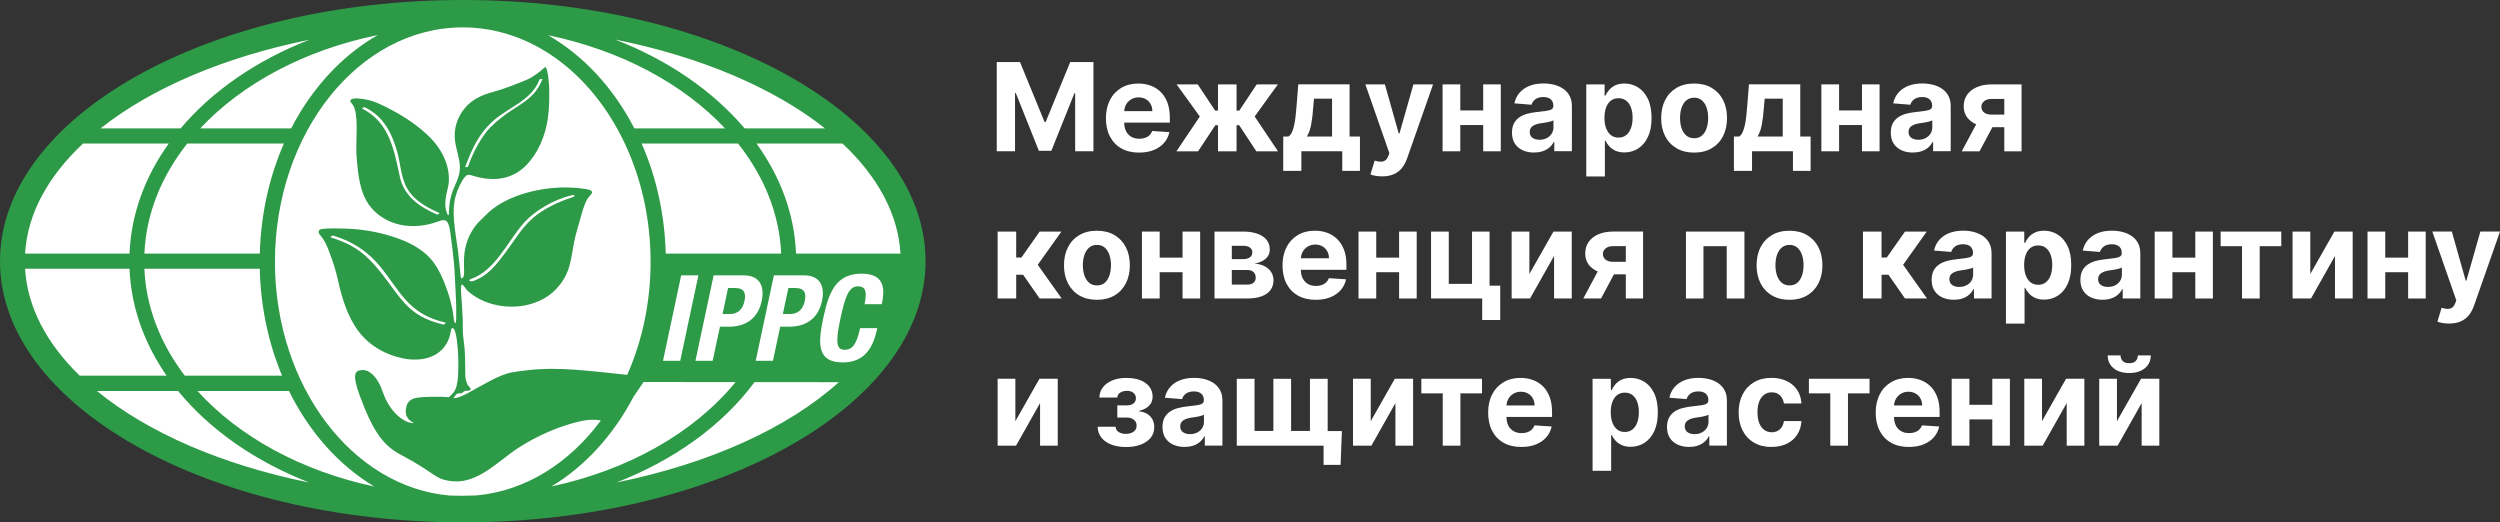 <?xml version="1.0" encoding="UTF-8"?><svg id="Layer_2" xmlns="http://www.w3.org/2000/svg" viewBox="0 0 111.301 23.254"><rect x="0" y="0" width="111.301" height="23.254" fill="#333333" stroke="none"/><g id="Layer_1-2"><g><ellipse cx="20.505" cy="11.692" rx="20.158" ry="11.134" fill="#fff"/><g><g><path d="m44.376,2.764h1.035l1.094,2.669h.047l1.094-2.669h1.035v3.971h-.814v-2.585h-.033l-1.028,2.565h-.555l-1.028-2.575h-.033v2.595h-.814v-3.971Z" fill="#fff"/><path d="m50.713,6.794c-.306,0-.57-.062-.79-.187s-.39-.302-.509-.531c-.119-.229-.178-.501-.178-.815,0-.306.06-.575.178-.807s.287-.412.503-.541c.216-.129.471-.194.763-.194.196,0,.38.032.55.094s.319.157.446.282.227.283.298.472.107.411.107.664v.227h-2.515v-.512h1.737c0-.119-.026-.224-.078-.316-.052-.092-.123-.164-.214-.216-.091-.052-.197-.079-.317-.079-.125,0-.236.029-.333.086-.096.057-.172.135-.226.231-.054.096-.082.204-.084.321v.487c0,.147.028.275.082.382.055.108.133.19.234.248s.22.087.359.087c.092,0,.176-.013.252-.039.076-.026.142-.064.196-.116.054-.052.096-.115.124-.19l.764.05c-.039.184-.118.344-.238.48s-.273.242-.461.318c-.188.076-.405.113-.651.113Z" fill="#fff"/><path d="m52.375,6.736l1.041-1.55-1.035-1.429h.942l.774,1.166h.128v-1.166h.826v1.166h.124l.774-1.166h.942l-1.033,1.429,1.039,1.55h-.964l-.766-1.163h-.116v1.163h-.826v-1.163h-.116l-.77,1.163h-.964Z" fill="#fff"/><path d="m57.13,7.608v-1.528h.229c.066-.041.119-.107.16-.198.041-.091.074-.197.101-.32.027-.123.047-.256.062-.399.015-.143.028-.287.04-.433l.078-.974h2.284v2.323h.461v1.528h-.787v-.873h-1.821v.873h-.807Zm1.051-1.528h1.123v-1.687h-.803l-.031.337c-.022.318-.054.588-.095.81-.042.222-.106.402-.194.54Z" fill="#fff"/><path d="m61.534,7.852c-.105,0-.203-.008-.294-.024s-.166-.036-.226-.061l.186-.616c.097.03.184.046.263.048s.146-.016.204-.054c.058-.039.104-.105.141-.198l.048-.126-1.069-3.064h.869l.617,2.188h.031l.622-2.188h.875l-1.158,3.3c-.056.16-.131.3-.226.42-.095.12-.215.212-.36.277-.145.065-.319.098-.523.098Z" fill="#fff"/><path d="m65.013,3.757v2.979h-.789v-2.979h.789Zm1.284,1.16v.65h-1.555v-.65h1.555Zm.518-1.16v2.979h-.783v-2.979h.783Z" fill="#fff"/><path d="m68.303,6.792c-.19,0-.36-.033-.508-.1s-.266-.166-.352-.297-.129-.295-.129-.491c0-.165.03-.304.091-.417s.144-.203.248-.272.224-.12.358-.155c.134-.035.274-.06.422-.074.173-.018.313-.035.419-.052.106-.016.183-.04.231-.072.048-.032.072-.08.072-.144v-.012c0-.123-.038-.218-.115-.285s-.186-.101-.327-.101c-.149,0-.267.033-.355.098s-.146.147-.174.245l-.764-.062c.039-.181.115-.338.229-.47s.261-.235.441-.307c.18-.072.39-.108.627-.108.165,0,.324.02.476.058.152.039.287.099.405.18.118.081.212.186.28.313.069.127.103.28.103.456v2.009h-.783v-.413h-.023c-.048.093-.112.175-.192.245-.08.07-.176.125-.289.164-.112.04-.242.06-.39.06Zm.237-.57c.121,0,.229-.024.322-.073s.166-.114.219-.197c.053-.083.08-.176.08-.281v-.316c-.026.017-.061.032-.106.046-.045.013-.095.026-.15.037-.056.011-.111.02-.167.029-.056.008-.106.016-.151.022-.097.014-.182.037-.254.068-.072.031-.129.073-.169.125-.04.052-.06.117-.06.195,0,.112.041.198.123.257s.186.088.313.088Z" fill="#fff"/><path d="m70.622,7.852V3.757h.815v.5h.037c.036-.08.089-.162.158-.245.069-.083.16-.153.272-.209.112-.056.251-.084.418-.084.217,0,.418.056.601.17s.33.283.44.51c.11.227.165.511.165.852,0,.332-.053.613-.16.841-.107.228-.252.401-.434.518s-.388.176-.614.176c-.16,0-.296-.027-.408-.08-.112-.053-.203-.12-.274-.2-.071-.081-.126-.163-.163-.245h-.025v1.594h-.826Zm.809-2.606c0,.177.024.332.074.463.049.132.12.234.213.307.093.073.206.11.34.11.134,0,.248-.037.341-.112.093-.074.164-.178.212-.31s.073-.285.073-.459c0-.172-.024-.324-.072-.454-.048-.131-.118-.233-.212-.307s-.208-.111-.343-.111c-.135,0-.248.036-.34.107s-.163.172-.212.303-.074.284-.074.462Z" fill="#fff"/><path d="m75.422,6.794c-.301,0-.561-.064-.781-.193-.219-.129-.388-.308-.507-.539-.119-.231-.178-.499-.178-.804,0-.308.06-.577.178-.808.119-.231.288-.41.507-.539.219-.128.479-.193.781-.193s.561.064.781.193c.219.129.388.308.507.539.119.231.178.5.178.808,0,.305-.06.573-.178.804-.119.231-.288.41-.507.539-.219.128-.479.193-.781.193Zm.004-.64c.137,0,.251-.039.343-.117s.161-.185.208-.321c.047-.136.071-.29.071-.463s-.024-.328-.071-.463c-.047-.136-.117-.243-.208-.322-.092-.079-.206-.119-.343-.119-.138,0-.254.04-.348.119-.094.079-.164.186-.211.322-.047.136-.071.29-.071.463s.024.328.071.463c.047.136.118.243.211.321s.21.117.348.117Z" fill="#fff"/><path d="m77.194,7.608v-1.528h.229c.066-.041.119-.107.16-.198.041-.091.074-.197.101-.32.027-.123.047-.256.062-.399.015-.143.028-.287.04-.433l.078-.974h2.284v2.323h.461v1.528h-.787v-.873h-1.821v.873h-.807Zm1.051-1.528h1.123v-1.687h-.803l-.031.337c-.022.318-.054.588-.095.81-.042.222-.106.402-.194.54Z" fill="#fff"/><path d="m81.877,3.757v2.979h-.789v-2.979h.789Zm1.284,1.16v.65h-1.555v-.65h1.555Zm.518-1.16v2.979h-.783v-2.979h.783Z" fill="#fff"/><path d="m85.168,6.792c-.19,0-.36-.033-.508-.1s-.266-.166-.352-.297-.129-.295-.129-.491c0-.165.03-.304.091-.417s.144-.203.248-.272.224-.12.358-.155c.134-.035.274-.06.422-.074.173-.018.313-.035.419-.052.106-.016.183-.04.231-.072.048-.032.072-.08.072-.144v-.012c0-.123-.038-.218-.115-.285s-.186-.101-.327-.101c-.149,0-.267.033-.355.098s-.146.147-.174.245l-.764-.062c.039-.181.115-.338.229-.47s.261-.235.441-.307c.18-.072.39-.108.627-.108.165,0,.324.02.476.058.152.039.287.099.405.18.118.081.212.186.28.313.069.127.103.28.103.456v2.009h-.783v-.413h-.023c-.048.093-.112.175-.192.245-.08.07-.176.125-.289.164-.112.04-.242.06-.39.06Zm.237-.57c.121,0,.229-.024.322-.073s.166-.114.219-.197c.053-.083.08-.176.08-.281v-.316c-.026.017-.061.032-.106.046-.045.013-.095.026-.15.037-.056.011-.111.02-.167.029-.056.008-.106.016-.151.022-.097.014-.182.037-.254.068-.072.031-.129.073-.169.125-.04.052-.06.117-.06.195,0,.112.041.198.123.257s.186.088.313.088Z" fill="#fff"/><path d="m87.339,6.736l.828-1.551h.789l-.826,1.551h-.791Zm1.893,0v-2.331h-.559c-.151,0-.266.035-.345.105-.079.07-.118.152-.116.248-.001.097.037.179.114.245s.19.1.34.1h.841v.559h-.841c-.255,0-.475-.039-.661-.116-.186-.078-.33-.186-.431-.325s-.151-.301-.149-.486c-.001-.194.048-.364.149-.511s.245-.261.433-.343c.188-.082.41-.124.666-.124h1.328v2.979h-.77Z" fill="#fff"/><path d="m44.415,13.289v-2.979h.826v1.156h.233l.811-1.156h.969l-1.053,1.478,1.065,1.501h-.981l-.735-1.057h-.308v1.057h-.826Z" fill="#fff"/><path d="m48.835,13.347c-.301,0-.561-.064-.781-.193-.219-.128-.388-.308-.507-.539-.119-.231-.178-.499-.178-.803,0-.308.06-.577.178-.808s.288-.411.507-.539.479-.193.781-.193.561.064.781.193.388.308.507.539.178.5.178.808c0,.305-.06.573-.178.803-.119.231-.288.411-.507.539-.219.129-.479.193-.781.193Zm.004-.64c.137,0,.252-.039.343-.117s.161-.185.208-.321c.047-.136.071-.29.071-.463s-.024-.328-.071-.463c-.047-.136-.117-.243-.208-.322-.092-.079-.206-.118-.343-.118-.138,0-.254.04-.348.118-.094.079-.164.186-.211.322-.047.136-.071.29-.071.463s.024.328.071.463c.047.136.118.243.211.321s.21.117.348.117Z" fill="#fff"/><path d="m51.629,10.31v2.979h-.789v-2.979h.789Zm1.284,1.16v.649h-1.555v-.649h1.555Zm.518-1.16v2.979h-.783v-2.979h.783Z" fill="#fff"/><path d="m54.07,13.289v-2.979h1.27c.367,0,.657.07.871.209.213.14.32.338.32.595,0,.162-.06.296-.18.404-.12.107-.287.18-.5.217.178.013.331.053.457.121.126.068.222.156.289.263.066.108.1.226.1.357,0,.169-.045.315-.135.436-.09.122-.221.215-.394.279-.173.065-.383.097-.631.097h-1.466Zm.77-1.753h.518c.083,0,.154-.012.212-.036s.104-.058.136-.104c.032-.045.048-.099.048-.161,0-.092-.037-.164-.111-.216-.074-.052-.174-.077-.302-.077h-.5v.593Zm0,1.135h.696c.115,0,.205-.028.271-.083.065-.055.098-.13.098-.226,0-.106-.033-.189-.098-.25-.065-.061-.156-.091-.271-.091h-.696v.65Z" fill="#fff"/><path d="m58.575,13.347c-.306,0-.57-.063-.79-.188-.22-.124-.39-.302-.509-.531-.119-.23-.178-.501-.178-.815,0-.307.06-.575.178-.807.119-.232.287-.412.503-.541s.471-.194.763-.194c.197,0,.38.031.55.094.17.063.319.157.446.282.127.126.226.283.298.472s.107.411.107.664v.227h-2.515v-.512h1.738c0-.119-.026-.224-.078-.316-.052-.092-.123-.164-.214-.216s-.197-.079-.317-.079c-.125,0-.236.029-.332.087-.096.057-.172.134-.226.231s-.082.203-.083.321v.487c0,.148.027.275.082.382.055.107.133.19.234.248.101.058.22.087.359.087.092,0,.176-.013.252-.039.076-.026.142-.065.196-.116.054-.052.096-.115.124-.19l.764.051c-.039.184-.118.344-.238.48-.12.136-.274.242-.461.318-.188.076-.405.114-.651.114Z" fill="#fff"/><path d="m61.27,10.31v2.979h-.789v-2.979h.789Zm1.284,1.16v.649h-1.555v-.649h1.555Zm.518-1.16v2.979h-.783v-2.979h.783Z" fill="#fff"/><path d="m66.316,10.31v2.409h.475v1.528h-.803v-.958h-2.277v-2.979h.789v2.329h1.035v-2.329h.78Z" fill="#fff"/><path d="m68.088,12.199l1.072-1.889h.815v2.979h-.787v-1.895l-1.069,1.895h-.82v-2.979h.789v1.889Z" fill="#fff"/><path d="m70.489,13.289l.828-1.551h.789l-.826,1.551h-.791Zm1.893,0v-2.331h-.558c-.151,0-.266.035-.345.104s-.118.152-.116.248c-.001.097.036.179.113.245s.19.1.34.1h.842v.559h-.842c-.255,0-.475-.039-.661-.116-.186-.077-.33-.186-.431-.325-.101-.139-.15-.301-.149-.486-.001-.194.049-.364.149-.511.101-.147.245-.261.433-.344s.41-.123.666-.123h1.328v2.979h-.77Z" fill="#fff"/><path d="m75.059,13.289v-2.979h2.604v2.979h-.789v-2.329h-1.035v2.329h-.779Z" fill="#fff"/><path d="m79.669,13.347c-.301,0-.561-.064-.78-.193-.219-.128-.388-.308-.507-.539-.119-.231-.178-.499-.178-.803,0-.308.059-.577.178-.808.119-.231.288-.411.507-.539.219-.128.479-.193.78-.193s.561.064.781.193.388.308.507.539.178.5.178.808c0,.305-.06.573-.178.803-.119.231-.288.411-.507.539-.219.129-.479.193-.781.193Zm.004-.64c.137,0,.251-.039.343-.117.092-.078.161-.185.208-.321.047-.136.071-.29.071-.463s-.024-.328-.071-.463c-.047-.136-.117-.243-.208-.322-.092-.079-.206-.118-.343-.118-.138,0-.254.04-.348.118-.094.079-.164.186-.211.322-.047.136-.071.29-.071.463s.024.328.071.463c.047.136.118.243.211.321s.21.117.348.117Z" fill="#fff"/><path d="m82.94,13.289v-2.979h.826v1.156h.233l.811-1.156h.97l-1.053,1.478,1.065,1.501h-.981l-.735-1.057h-.308v1.057h-.826Z" fill="#fff"/><path d="m86.987,13.345c-.19,0-.36-.033-.508-.1-.149-.066-.266-.165-.352-.296s-.129-.295-.129-.491c0-.166.03-.304.091-.417.061-.112.144-.203.248-.271.105-.069.224-.12.358-.156.134-.035.274-.059.422-.073.173-.018.313-.036.419-.052.106-.016.183-.04.231-.073.048-.032.072-.08.072-.144v-.012c0-.123-.038-.218-.115-.285-.077-.067-.186-.101-.327-.101-.149,0-.267.032-.355.098s-.146.147-.174.245l-.764-.062c.039-.181.115-.338.229-.471.114-.132.261-.235.441-.306.18-.072.39-.108.627-.108.165,0,.324.019.476.058.152.039.287.099.405.18.118.081.212.186.28.313.069.128.103.28.103.457v2.009h-.783v-.413h-.023c-.048.093-.112.175-.192.245-.08.071-.176.125-.289.165s-.242.059-.39.059Zm.236-.57c.122,0,.229-.024.322-.072s.166-.114.219-.197c.053-.083.08-.176.08-.281v-.316c-.026.017-.061.032-.106.045-.044.014-.095.026-.15.037s-.111.021-.167.029c-.056.008-.106.016-.151.022-.097.014-.182.037-.254.068-.072.031-.129.072-.169.125-.04.052-.06.117-.06.195,0,.112.041.198.123.257.082.059.186.088.313.088Z" fill="#fff"/><path d="m89.306,14.405v-4.095h.815v.5h.037c.036-.08.089-.162.158-.245.069-.084.16-.153.272-.209.112-.056.251-.084.418-.084.217,0,.418.056.601.17.184.113.33.283.44.51.11.227.165.511.165.852,0,.332-.053.612-.16.841-.107.228-.252.401-.434.518-.183.117-.388.176-.614.176-.16,0-.296-.027-.408-.08-.112-.053-.203-.12-.274-.201s-.126-.163-.163-.245h-.025v1.594h-.826Zm.809-2.606c0,.177.024.332.074.463.049.132.12.235.213.308s.206.109.339.109c.134,0,.248-.037.341-.111.093-.075.164-.178.212-.311.048-.132.073-.285.073-.459,0-.172-.024-.323-.072-.454-.048-.131-.118-.232-.211-.306s-.208-.111-.343-.111c-.134,0-.248.036-.34.107s-.163.172-.212.303-.074.284-.074.461Z" fill="#fff"/><path d="m93.609,13.345c-.19,0-.36-.033-.508-.1-.149-.066-.266-.165-.352-.296s-.129-.295-.129-.491c0-.166.03-.304.091-.417.061-.112.144-.203.248-.271.105-.069.224-.12.358-.156.134-.035.274-.059.422-.073.173-.018.313-.036.419-.052.106-.016.183-.04.231-.073.048-.032.072-.08.072-.144v-.012c0-.123-.038-.218-.115-.285s-.186-.101-.327-.101c-.149,0-.267.032-.355.098s-.146.147-.174.245l-.764-.062c.039-.181.115-.338.229-.471.114-.132.261-.235.441-.306.18-.072.39-.108.627-.108.165,0,.324.019.476.058.152.039.287.099.405.18.118.081.212.186.28.313.069.128.103.28.103.457v2.009h-.783v-.413h-.023c-.048.093-.112.175-.192.245-.08.071-.176.125-.289.165s-.242.059-.39.059Zm.237-.57c.121,0,.229-.024.322-.072s.166-.114.219-.197c.053-.083.08-.176.08-.281v-.316c-.026.017-.061.032-.106.045-.045.014-.095.026-.15.037s-.111.021-.167.029c-.056.008-.106.016-.151.022-.097.014-.182.037-.254.068-.072.031-.129.072-.169.125-.04.052-.06.117-.06.195,0,.112.041.198.123.257.082.059.186.088.313.088Z" fill="#fff"/><path d="m96.717,10.31v2.979h-.789v-2.979h.789Zm1.284,1.16v.649h-1.555v-.649h1.555Zm.518-1.16v2.979h-.783v-2.979h.783Z" fill="#fff"/><path d="m98.864,10.96v-.65h2.699v.65h-.96v2.329h-.787v-2.329h-.952Z" fill="#fff"/><path d="m102.855,12.199l1.072-1.889h.815v2.979h-.787v-1.895l-1.069,1.895h-.82v-2.979h.789v1.889Z" fill="#fff"/><path d="m106.192,10.31v2.979h-.789v-2.979h.789Zm1.284,1.16v.649h-1.555v-.649h1.555Zm.518-1.16v2.979h-.783v-2.979h.783Z" fill="#fff"/><path d="m109.035,14.405c-.105,0-.203-.008-.294-.024-.091-.016-.167-.037-.226-.061l.186-.617c.097.03.184.046.263.049.078.002.146-.016.204-.055.057-.039.104-.104.14-.198l.049-.126-1.069-3.064h.869l.617,2.187h.031l.622-2.187h.875l-1.158,3.3c-.056.16-.131.3-.226.42s-.215.212-.36.277-.319.098-.523.098Z" fill="#fff"/><path d="m45.205,18.751l1.072-1.889h.814v2.978h-.787v-1.894l-1.069,1.894h-.82v-2.978h.789v1.889Z" fill="#fff"/><path d="m48.866,18.998h.801c.004.098.048.176.132.233.084.057.193.085.326.085.134,0,.248-.032.339-.094s.138-.153.138-.271c0-.072-.018-.135-.054-.189s-.087-.096-.151-.127-.14-.047-.225-.047h-.429v-.541h.429c.128,0,.227-.03.296-.089s.104-.134.104-.223c0-.101-.036-.182-.108-.243-.072-.061-.168-.092-.29-.092-.123,0-.225.028-.306.083-.081.055-.122.126-.125.214h-.797c.003-.178.057-.333.162-.463s.248-.232.427-.303.38-.107.602-.107c.243,0,.453.034.629.102.176.068.312.165.407.29.095.125.142.275.142.448,0,.158-.052.29-.155.396-.104.106-.248.182-.434.227v.031c.123.008.234.041.334.099s.179.138.239.24c.059.101.089.221.089.36,0,.185-.054.344-.162.475-.108.132-.257.233-.446.304-.189.071-.406.106-.651.106-.238,0-.451-.035-.639-.104-.188-.069-.337-.171-.448-.306-.11-.134-.169-.299-.175-.492Z" fill="#fff"/><path d="m52.744,19.898c-.19,0-.36-.033-.508-.1s-.266-.165-.352-.297c-.086-.131-.129-.295-.129-.491,0-.165.03-.304.091-.417.061-.112.144-.203.248-.272.105-.068.224-.12.358-.155.134-.035.274-.06.422-.074.173-.018.313-.035.419-.051.106-.016.183-.04.231-.073s.072-.08.072-.144v-.012c0-.123-.038-.218-.115-.285-.077-.067-.186-.101-.327-.101-.149,0-.267.033-.355.098-.088.065-.146.147-.174.245l-.764-.062c.039-.181.115-.338.229-.47s.261-.235.441-.306c.18-.072.389-.108.627-.108.166,0,.324.02.476.058.152.039.287.099.405.18.118.081.212.186.28.313.069.127.103.28.103.456v2.009h-.783v-.413h-.023c-.048.093-.112.175-.192.245-.08.07-.176.125-.289.165-.112.039-.242.059-.39.059Zm.237-.57c.121,0,.229-.024.322-.073s.166-.114.219-.197c.053-.083.079-.176.079-.281v-.316c-.026.017-.061.032-.106.046-.045.013-.095.026-.15.037-.056.011-.111.02-.167.029s-.106.016-.151.022c-.097.014-.182.037-.254.068s-.129.073-.169.125c-.04.052-.06.117-.06.195,0,.112.041.198.123.257.082.059.186.088.313.088Z" fill="#fff"/><path d="m55.063,16.863h.789v2.323h.839v-2.323h.789v2.323h.84v-2.323h.789v2.978h-4.047v-2.978Zm4.679,2.329l-.058,1.503h-.758v-.853h-.332v-.65h1.148Z" fill="#fff"/><path d="m61.026,18.751l1.072-1.889h.814v2.978h-.787v-1.894l-1.069,1.894h-.82v-2.978h.789v1.889Z" fill="#fff"/><path d="m63.279,17.512v-.649h2.699v.649h-.96v2.329h-.787v-2.329h-.952Z" fill="#fff"/><path d="m67.73,19.899c-.306,0-.57-.062-.79-.187s-.39-.302-.509-.531c-.119-.229-.178-.501-.178-.815,0-.306.059-.575.178-.807.119-.232.287-.412.503-.541.217-.129.471-.194.763-.194.197,0,.38.032.55.094s.319.157.446.282.227.283.298.472c.071.19.107.411.107.664v.227h-2.515v-.512h1.738c0-.119-.026-.224-.078-.316-.052-.092-.123-.164-.214-.216-.091-.052-.197-.079-.317-.079-.126,0-.236.029-.333.086-.096.058-.172.135-.226.231-.054.096-.082.204-.083.321v.487c0,.148.027.275.082.382.055.107.133.19.234.248.101.058.22.087.359.087.092,0,.176-.013.252-.039.076-.026.142-.064.196-.116.054-.052.096-.115.124-.19l.764.05c-.039.184-.118.344-.238.48s-.274.243-.461.318c-.188.076-.405.113-.651.113Z" fill="#fff"/><path d="m70.902,20.958v-4.095h.814v.5h.037c.036-.08.089-.162.158-.245.069-.083.16-.153.272-.209.112-.056.251-.084.418-.084.217,0,.418.057.601.17.184.113.33.283.44.51.11.227.165.511.165.852,0,.332-.053.612-.16.84-.107.228-.252.401-.434.518-.183.117-.388.176-.614.176-.16,0-.296-.026-.408-.08-.112-.053-.203-.12-.274-.2s-.125-.163-.163-.245h-.025v1.594h-.826Zm.809-2.606c0,.177.024.332.074.463.049.132.12.234.213.307.093.073.206.11.339.11.134,0,.248-.037.341-.112s.164-.178.212-.31c.049-.132.073-.285.073-.459,0-.172-.024-.323-.072-.454s-.118-.233-.211-.307c-.093-.073-.208-.11-.343-.11-.134,0-.248.036-.34.107s-.163.172-.212.302c-.049.131-.074.284-.074.462Z" fill="#fff"/><path d="m75.205,19.898c-.19,0-.359-.033-.508-.1-.149-.067-.266-.165-.352-.297-.086-.131-.129-.295-.129-.491,0-.165.03-.304.091-.417.061-.112.144-.203.248-.272.105-.068.224-.12.358-.155s.274-.06.422-.074c.173-.018.313-.035.419-.051.106-.016.183-.04.231-.073.048-.032.072-.08.072-.144v-.012c0-.123-.038-.218-.115-.285-.077-.067-.186-.101-.327-.101-.149,0-.267.033-.355.098-.088.065-.146.147-.175.245l-.764-.062c.039-.181.115-.338.229-.47s.261-.235.441-.306c.18-.072.389-.108.627-.108.166,0,.324.02.476.058.152.039.287.099.405.18.118.081.212.186.28.313.068.127.103.28.103.456v2.009h-.783v-.413h-.023c-.048.093-.112.175-.192.245-.08.07-.176.125-.289.165-.112.039-.242.059-.39.059Zm.237-.57c.122,0,.229-.024.322-.073s.166-.114.219-.197c.053-.083.08-.176.08-.281v-.316c-.026.017-.061.032-.106.046-.045.013-.095.026-.15.037-.056.011-.111.02-.167.029s-.106.016-.151.022c-.097.014-.182.037-.254.068s-.129.073-.169.125c-.04.052-.06.117-.06.195,0,.112.041.198.123.257.082.059.187.088.313.088Z" fill="#fff"/><path d="m78.87,19.899c-.305,0-.567-.065-.786-.195-.219-.13-.387-.311-.504-.542-.117-.232-.175-.498-.175-.799,0-.305.059-.573.177-.804.118-.231.287-.411.505-.541.218-.13.478-.195.779-.195.26,0,.487.048.683.142.195.094.35.227.463.397s.176.371.188.601h-.779c-.022-.148-.08-.268-.174-.36s-.216-.137-.368-.137c-.128,0-.24.035-.334.104-.095.069-.169.169-.222.301-.053.132-.079.292-.079.479,0,.19.026.352.078.485.052.133.126.235.222.304.096.07.208.105.336.105.094,0,.179-.02.255-.058.076-.039.138-.096.188-.17s.082-.164.098-.269h.779c-.013.228-.075.428-.185.6-.111.172-.263.308-.457.404-.194.097-.423.145-.689.145Z" fill="#fff"/><path d="m80.533,17.512v-.649h2.699v.649h-.96v2.329h-.787v-2.329h-.952Z" fill="#fff"/><path d="m84.984,19.899c-.306,0-.57-.062-.79-.187s-.39-.302-.509-.531c-.119-.229-.178-.501-.178-.815,0-.306.06-.575.178-.807s.287-.412.503-.541c.216-.129.471-.194.763-.194.196,0,.38.032.55.094s.319.157.446.282c.127.125.226.283.298.472.071.19.107.411.107.664v.227h-2.515v-.512h1.738c0-.119-.026-.224-.078-.316-.052-.092-.123-.164-.214-.216s-.197-.079-.317-.079c-.125,0-.236.029-.333.086-.096.058-.172.135-.226.231-.054.096-.082.204-.084.321v.487c0,.148.028.275.082.382.055.107.133.19.234.248s.22.087.359.087c.092,0,.176-.013.252-.039s.142-.064.196-.116c.054-.052.096-.115.124-.19l.764.05c-.039.184-.118.344-.238.48-.12.136-.274.243-.462.318-.188.076-.405.113-.651.113Z" fill="#fff"/><path d="m87.679,16.863v2.978h-.789v-2.978h.789Zm1.284,1.159v.65h-1.555v-.65h1.555Zm.518-1.159v2.978h-.783v-2.978h.783Z" fill="#fff"/><path d="m90.91,18.751l1.072-1.889h.815v2.978h-.787v-1.894l-1.068,1.894h-.82v-2.978h.789v1.889Z" fill="#fff"/><path d="m94.247,18.751l1.073-1.889h.814v2.978h-.787v-1.894l-1.069,1.894h-.82v-2.978h.789v1.889Zm.931-2.928h.576c-.001.235-.088.424-.261.568-.173.144-.406.216-.699.216s-.528-.072-.7-.216-.258-.333-.258-.568h.572c-.001.089.027.169.086.24s.159.107.3.107c.137,0,.235-.035.295-.105s.089-.151.089-.242Z" fill="#fff"/></g><g><path d="m20.603,0C9.243,0,0,5.216,0,11.627s9.243,11.627,20.603,11.627,20.603-5.216,20.603-11.627S31.964,0,20.603,0Zm19.486,11.291h-4.649c-.071-1.767-.7-3.432-1.761-4.902h3.829c1.551,1.453,2.478,3.122,2.582,4.902Zm-9.763.968h.767l-.809,3.803h-.767l.809-3.803Zm-1.76-5.87h4.291c1.153,1.451,1.843,3.122,1.921,4.902h-5.139c-.047-1.768-.429-3.434-1.073-4.902Zm3.204,5.87h1.342c.777,0,.921.57.799,1.14-.165.788-.724,1.145-1.448,1.145h-.41l-.325,1.518h-.767l.81-3.803Zm2.684,0h1.342c.778,0,.921.57.799,1.14-.165.788-.724,1.145-1.449,1.145h-.41l-.325,1.518h-.767l.81-3.803Zm2.277-6.542h-3.578c-1.417-1.672-3.413-3.044-5.771-3.958,3.825.768,7.086,2.165,9.349,3.958Zm-4.451,0h-4.037c-.928-1.797-2.262-3.246-3.843-4.149,3.232.667,6.012,2.16,7.88,4.149ZM6.428,11.291c.077-1.782.762-3.452,1.909-4.902h4.303c-.645,1.468-1.027,3.134-1.073,4.902h-5.138Zm6.131,5.435h-4.331c-1.081-1.417-1.725-3.038-1.8-4.763h5.137c.038,1.712.392,3.327.993,4.763Zm-3.645-11.009c1.867-1.996,4.652-3.491,7.902-4.155-1.586.903-2.924,2.354-3.854,4.155h-4.049Zm4.859-3.947c-2.346.913-4.326,2.281-5.732,3.947h-3.565c2.253-1.785,5.495-3.177,9.298-3.947ZM3.699,6.389h3.815c-1.054,1.469-1.677,3.134-1.748,4.902H1.117c.104-1.78,1.03-3.449,2.582-4.902Zm-2.582,5.574h4.649c.069,1.713.657,3.328,1.652,4.763h-3.868c-1.463-1.42-2.332-3.039-2.433-4.763Zm3.201,5.445h3.612c1.411,1.724,3.434,3.138,5.84,4.075-3.892-.788-7.195-2.229-9.452-4.075Zm4.476,0h4.072c.903,1.828,2.223,3.312,3.796,4.252-3.254-.694-6.03-2.223-7.868-4.252Zm11.808,4.665c-.194,0-.386-.005-.577-.011-4.342-.372-7.784-4.896-7.784-10.407,0-5.754,3.751-10.436,8.362-10.436,3.065,0,5.748,2.07,7.204,5.147,0,0,0,.022.01.022.728,1.547,1.147,3.346,1.147,5.266,0,1.825-.378,3.541-1.041,5.035-2.457-.268-3.473-.385-5.12-.113-.577.096-1.372.603-1.95.911-.303.162-.547.268-.668.231.072-.067.12-.175.178-.193.086-.026.1-.006.166-.011s.086-.095.193-.112c.107-.018.077.016.203-.032.108-.041-.098-.198-.118-.262-.029-.093-.084-.195-.091-.38-.013-.337.005-.836-.037-1.258-.025-.247-.059-.438-.072-.686-.008-.157.001-.371-.004-.528-.008-.212-.019-.423-.033-.635-.007-.108-.022-.218-.023-.326,0-.069-.071-.624.025-.63.04-.003.186.226.222.26.108.101.226.192.352.272.933.593,2.275.62,3.204.012.05-.033.099-.068.147-.105.315-.242.567-.563.731-.925.179-.395.234-.863.309-1.288.08-.449.224-.884.348-1.326.106-.378.186-.603.293-.75.115-.157.257-.23.145-.321-.05-.041-.168-.065-.232-.075-.354-.056-.724-.081-1.096-.071-1.14.03-2.586.404-3.384,1.245-.147.154-.308.285-.439.457-.131.172-.24.361-.323.56-.189.448-.208.899-.19,1.375.004.096.031.405-.114.405-.044-.015-.047-.202-.05-.236-.016-.144-.056-.532-.07-.676-.043-.427-.08-.584-.135-.989-.056-.415-.108-.813-.087-1.234.017-.345.107-.686.261-.996.068-.137.148-.289.253-.402.094-.101.18-.082.305-.042.867.277,1.741.218,2.4-.452.535-.544.851-1.31.964-2.057.071-.468.075-.956.063-1.428-.002-.068-.057-1.011-.205-.873-.212.197-.525.432-.758.531-.51.216-1.028.42-1.562.566-.48.131-.902.321-1.229.712-.353.423-.511.947-.433,1.489.054.373.2.733.212,1.113.01.313-.092.564-.215.837-.095.21-.17.415-.216.645-.024.116-.037.233-.047.351-.005.061-.008.122-.011.183-.002.044.014.118-.027.147-.039.029-.111-.242-.121-.319-.027-.206-.002-.414.037-.617.037-.189.101-.377.109-.569.011-.239-.016-.475-.081-.705-.133-.467-.404-.89-.743-1.235-.014-.014-.027-.027-.041-.041-.486-.477-1.055-.863-1.655-1.183-.372-.198-.772-.411-1.2-.485-.144-.025-.536-.093-.637.015-.046.049-.037.083-.009.117.051.063.169.15.224.515.096.641-.027,1.29.048,2.085.064.672.138,1.375.518,1.933.323.474.847.795,1.407.916s1.153.053,1.691-.145c.101-.037.208-.079.312-.051.195.052.237.573.256.731s.144,1.015.171,1.659c.014.323.059,1.051.066,1.375.003.157.005.282.001.406-.004.124.008.4-.036.403-.067.005-.084-.284-.089-.326-.023-.199-.066-.395-.114-.59-.038-.159-.083-.316-.137-.47-.181-.516-.407-1.084-.777-1.493-.356-.392-.833-.658-1.323-.845-.628-.239-1.29-.387-1.959-.451-.234-.022-.469-.034-.704-.036-.229-.002-.461-.011-.69.009-.082.007-.261.004-.292.106-.032.109.094.201.179.33.085.129.171.267.31.651.139.384.254.694.366,1.2.176.793.421,1.621.919,2.284.484.644,1.212,1.051,1.997,1.206.833.164,1.736-.048,2.041-.928.027-.078.047-.159.062-.24.009-.052.019-.234.118-.17.02.013.033.036.044.057.072.144.092.317.114.475.023.173.038.346.049.52.012.206.019.413.016.62-.005.348-.005.582-.076.882-.061.261-.226.411-.35.51-.436-.04-1.322-.025-1.548.053-.273.094-.318.287-.34.37-.159.598.407.732.328.732-.417,0-1.071-.475-1.379-1.394-.225-.671-.603-1-.926-.97-.282.027-.474.121-.093,1.152.604,1.637,1.063,2.218,1.838,2.627,1.608.849,1.465,1.091,2.298,1.172,1.128.109,2.053-.927,2.921-1.488.433-.28.891-.523,1.366-.725.347-.148.704-.273,1.067-.376.406-.115.739-.181,1.154-.132.011.001.044.007.085.015-1.395,1.887-3.34,3.13-5.514,3.334-.21.007-.419.016-.63.016Zm.365-9.651c1.075-.385,1.589-1.593,2.301-2.435.525-.621,1.417-1.107,2.166-1.29.158-.039.217.031.049.085-.649.209-1.305.528-1.764.929-.494.431-.804.984-1.224,1.542-.412.547-.768,1.023-1.428,1.259-.113.04-.274-.027-.099-.09Zm-.257-4.992c.336-.885.614-1.462,1.203-2.009.703-.652,1.726-.911,2.105-1.873.013-.033.137-.043.13-.024-.276.701-.718.971-1.324,1.357-.34.216-.691.487-.99.787s-.728.962-.993,1.738c-.011.033-.136.042-.13.024Zm-1.266,2.115c-.787-.34-1.462-.82-1.648-1.697-.248-1.165-.472-2.412-1.65-2.999-.061-.03.058-.093.103-.071.806.402,1.17,1.091,1.417,1.916.144.48.173,1.039.364,1.499.271.651.901,1.016,1.517,1.282.061.026-.057.09-.103.071Zm.271,4.9c-1.009-.251-1.51-.633-2.122-1.467-.372-.507-.785-1.076-1.2-1.475-.463-.446-.943-.704-1.641-.925-.088-.028.039-.106.093-.089.877.279,1.52.693,2.105,1.405.359.437.697.988,1.071,1.412.514.582,1.027.862,1.787,1.051.089.022-.039.103-.093.089Zm8.492,3.214l.445-.653,4.096.005c-1.869,2.281-4.812,3.923-8.202,4.647,1.498-.896,2.764-2.288,3.661-3.998Zm-.766,3.823c2.549-.989,4.709-2.524,6.15-4.467l-.005-.004,3.759.004c-2.255,2.033-5.743,3.623-9.904,4.466Zm11.816-7.94h-.767c.117-.554.053-.794-.293-.794-.389,0-.559.389-.788,1.465-.245,1.15-.128,1.358.202,1.358.277,0,.506-.144.682-.964h.767c-.176.82-.527,1.528-1.534,1.528-1.151,0-1.119-.82-.874-1.976.245-1.156.565-1.976,1.715-1.976,1.097,0,1.007.804.89,1.358Z" fill="#2d9a47" fill-rule="evenodd"/><path d="m33.144,13.409c.08-.373-.027-.586-.41-.586h-.32l-.245,1.156h.341c.304,0,.549-.181.634-.57Z" fill="#2d9a47" fill-rule="evenodd"/><path d="m35.828,13.409c.08-.373-.027-.586-.41-.586h-.32l-.245,1.156h.341c.304,0,.549-.181.634-.57Z" fill="#2d9a47" fill-rule="evenodd"/></g></g></g></g></svg>